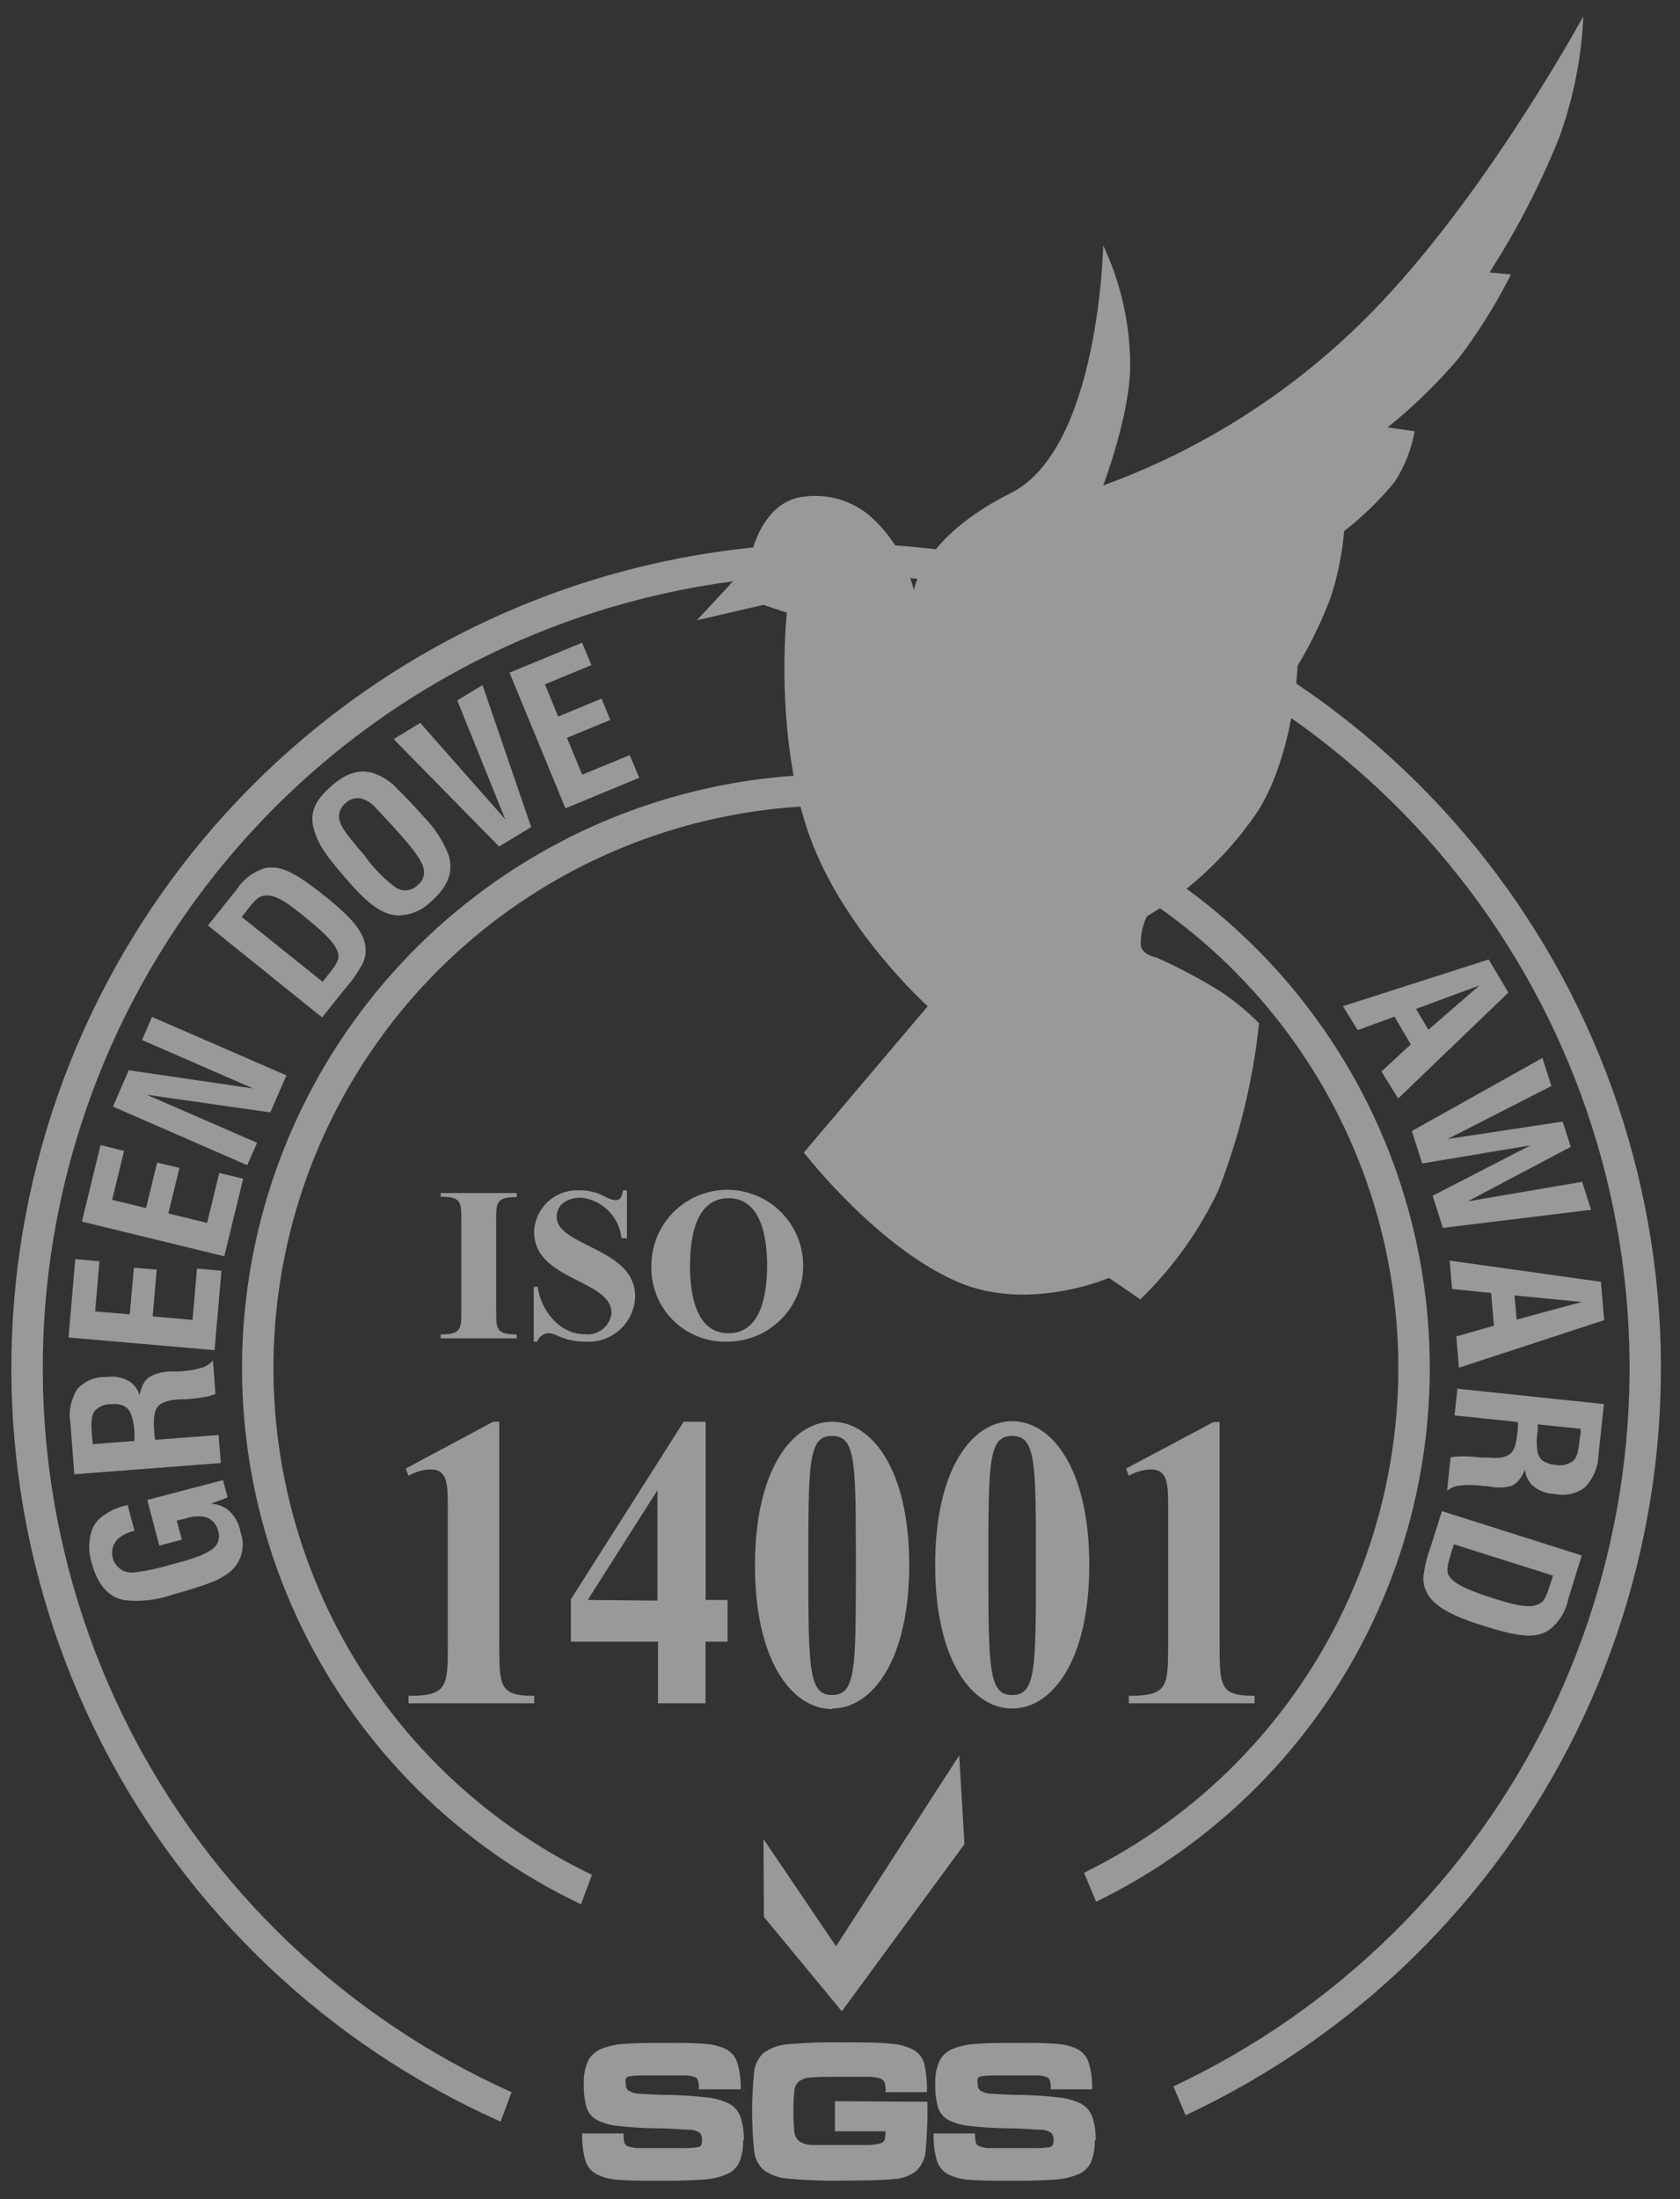 <svg width="68" height="89" viewBox="0 0 68 89" fill="none" xmlns="http://www.w3.org/2000/svg">
<rect x="0" y="0" width="68" height="89" fill="#333333" stroke="none"/>
<path opacity="0.5" fill-rule="evenodd" clip-rule="evenodd" d="M64.089 0.655L64.088 0.656L64.089 0.638L64.089 0.655ZM52.52 26.947C52.52 26.947 52.511 27.219 52.466 27.663C53.241 28.184 53.996 28.739 54.729 29.327C60.655 34.078 64.783 40.709 66.432 48.124C68.081 55.538 67.152 63.293 63.799 70.109C60.446 76.924 54.868 82.392 47.988 85.61L47.496 84.44C54.127 81.326 59.495 76.038 62.707 69.453C65.92 62.869 66.784 55.384 65.158 48.24C63.531 41.097 59.511 34.724 53.764 30.18C53.274 29.793 52.773 29.42 52.264 29.063C52.051 30.194 51.665 31.587 50.968 32.747C50.157 33.969 49.164 35.055 48.027 35.969C48.289 36.16 48.547 36.357 48.801 36.559C53.054 39.942 56.035 44.667 57.257 49.962C58.479 55.258 57.87 60.811 55.529 65.715C53.188 70.62 49.254 74.586 44.369 76.966L43.877 75.796C48.498 73.525 52.213 69.753 54.414 65.098C56.616 60.442 57.174 55.178 55.997 50.165C54.821 45.151 51.979 40.685 47.937 37.495C47.613 37.239 47.283 36.993 46.947 36.756C46.774 36.871 46.597 36.981 46.419 37.088C46.237 37.464 46.154 37.88 46.178 38.297C46.178 38.297 46.178 38.297 46.178 38.297C46.271 38.663 46.818 38.756 46.818 38.756C47.684 39.144 48.524 39.588 49.333 40.084C49.922 40.467 50.468 40.913 50.962 41.413C50.947 41.557 50.93 41.702 50.913 41.846C50.648 44.008 50.114 46.129 49.322 48.159C48.543 49.815 47.47 51.315 46.156 52.588L44.888 51.719C44.888 51.719 44.689 51.804 44.347 51.915C43.321 52.246 41.002 52.8 38.874 51.926C35.566 50.571 32.538 46.645 32.538 46.645L37.551 40.724C37.551 40.724 34.161 37.69 32.778 33.863C32.634 33.463 32.51 33.056 32.402 32.645C27.731 32.939 23.251 34.668 19.584 37.611C15.568 40.835 12.763 45.324 11.628 50.347C10.493 55.37 11.094 60.63 13.334 65.267C15.574 69.904 19.319 73.645 23.959 75.878L23.517 77.07C18.588 74.73 14.603 70.781 12.217 65.875C9.831 60.969 9.185 55.397 10.386 50.075C11.587 44.753 14.564 39.998 18.826 36.593C22.64 33.545 27.281 31.741 32.124 31.397C31.495 28.005 31.849 24.798 31.849 24.798L30.897 24.481L28.207 25.104L29.669 23.529C23.753 24.305 18.142 26.719 13.487 30.534C7.821 35.178 3.913 41.62 2.412 48.791C0.911 55.962 1.907 63.431 5.234 69.958C8.562 76.485 14.021 81.678 20.706 84.675L20.264 85.867C13.277 82.756 7.571 77.34 4.099 70.526C0.626 63.712 -0.401 55.912 1.189 48.431C2.779 40.951 6.889 34.242 12.832 29.429C17.901 25.323 24.042 22.808 30.484 22.157C30.735 21.382 31.323 20.202 32.592 20.096C33.113 20.031 33.642 20.088 34.138 20.262C34.633 20.437 35.081 20.724 35.446 21.102C35.744 21.394 36.007 21.72 36.23 22.073C36.781 22.112 37.33 22.166 37.876 22.232C38.448 21.54 39.384 20.72 40.908 19.959C44.5 18.166 44.653 9.927 44.653 9.927C45.367 11.448 45.741 13.107 45.746 14.787C45.746 16.772 44.653 19.648 44.653 19.648C48.554 18.228 52.106 15.991 55.073 13.087C59.658 8.628 63.709 1.346 64.064 0.701C64.073 0.684 64.079 0.672 64.083 0.665L64.088 0.656C64.083 0.763 64.078 0.869 64.071 0.975C63.969 2.569 63.636 4.141 63.083 5.641C63.035 5.758 62.987 5.875 62.938 5.992C62.204 7.744 61.318 9.429 60.289 11.026L61.158 11.108C61.121 11.182 61.083 11.257 61.045 11.331C60.469 12.442 59.8 13.501 59.043 14.498C58.934 14.625 58.824 14.752 58.712 14.877C57.932 15.752 57.081 16.561 56.167 17.297L57.26 17.456C57.129 18.191 56.85 18.892 56.44 19.517C55.837 20.249 55.155 20.913 54.406 21.496C54.327 22.42 54.14 23.332 53.849 24.213C53.826 24.272 53.803 24.331 53.78 24.39C53.433 25.276 53.011 26.131 52.52 26.947ZM37.135 23.426C37.037 23.416 36.94 23.406 36.842 23.397C36.897 23.554 36.947 23.713 36.993 23.874C36.993 23.874 37.019 23.706 37.135 23.426ZM23.56 26.012L20.624 27.225L22.888 32.715L25.873 31.479L25.49 30.56L23.566 31.353L22.948 29.861L24.703 29.139L24.348 28.275L22.593 29.002L22.057 27.696L23.938 26.919L23.56 26.012ZM15.934 29.915L17.011 29.259L20.449 33.157L18.509 28.346L19.531 27.728L21.499 33.474L20.203 34.262L15.934 29.915ZM14.703 34.562L14.813 34.694V34.71C15.154 35.171 15.561 35.58 16.021 35.924C16.159 36.012 16.324 36.049 16.486 36.029C16.649 36.009 16.799 35.933 16.912 35.814C16.985 35.758 17.045 35.688 17.089 35.606C17.132 35.525 17.158 35.436 17.164 35.344C17.175 35 16.945 34.623 16.234 33.808C15.923 33.458 15.584 33.092 15.228 32.715C15.076 32.532 14.875 32.397 14.649 32.326C14.534 32.296 14.412 32.296 14.297 32.327C14.182 32.357 14.077 32.417 13.993 32.501C13.91 32.567 13.842 32.65 13.795 32.744C13.748 32.839 13.722 32.942 13.719 33.048C13.73 33.365 13.954 33.704 14.703 34.562ZM16.108 37.05C15.48 37.017 14.933 36.64 13.993 35.547C13.178 34.606 12.899 34.202 12.713 33.589C12.527 32.977 12.686 32.441 13.413 31.812C14.14 31.184 14.742 31.063 15.436 31.43C15.602 31.52 15.76 31.627 15.906 31.747C16.125 31.965 16.486 32.326 16.961 32.84L17.147 33.053C17.582 33.493 17.925 34.015 18.153 34.59C18.372 35.273 18.137 35.891 17.431 36.503C17.078 36.849 16.604 37.045 16.108 37.05ZM13.063 39.74L13.055 39.733L13.156 39.609C13.61 39.062 13.703 38.876 13.703 38.696C13.67 38.302 13.298 37.881 12.27 37.056C11.439 36.372 11.008 36.164 10.63 36.263C10.45 36.301 10.319 36.416 9.903 36.962L9.783 37.11L13.055 39.733L13.036 39.756L13.063 39.74ZM13.036 41.178L14.031 39.937C14.251 39.685 14.445 39.412 14.61 39.122C14.754 38.896 14.819 38.629 14.796 38.362C14.752 37.761 14.277 37.159 13.156 36.274C11.904 35.268 11.308 34.994 10.679 35.147C10.224 35.299 9.834 35.602 9.575 36.006L8.416 37.455L13.036 41.178ZM59.885 39.882L57.315 40.833L57.818 41.675L59.885 39.882ZM54.953 41.692L54.346 40.702L54.374 40.718L60.256 38.832L61.054 40.172L56.593 44.458L55.915 43.365L57.102 42.271L56.446 41.145L54.953 41.692ZM62.793 43.955L62.432 42.818L57.145 45.776L57.566 47.088L61.951 46.355L57.987 48.395L58.403 49.696L64.4 48.963L64.04 47.831L59.403 48.624L63.58 46.415L63.252 45.393L58.594 46.098L62.793 43.955ZM61.295 52.429L61.301 52.43L61.388 53.408L64.029 52.692L61.301 52.43L61.3 52.429H61.295ZM58.676 51.019L58.775 52.167L60.355 52.331L60.469 53.654L58.944 54.091L59.053 55.354L64.931 53.43L64.799 51.877L58.676 51.019ZM63.98 57.825L62.274 57.651H62.241V57.918C62.187 58.209 62.187 58.508 62.241 58.799C62.312 59.088 62.547 59.242 62.968 59.291C63.201 59.332 63.442 59.283 63.641 59.154C63.821 59.012 63.881 58.821 63.947 58.192C63.98 58.077 63.98 57.951 63.98 57.825ZM58.873 57.284L58.993 56.191L59.021 56.207L64.92 56.825L64.701 58.881C64.688 59.371 64.493 59.839 64.154 60.193C63.98 60.326 63.778 60.418 63.564 60.465C63.349 60.511 63.127 60.51 62.913 60.461C62.572 60.453 62.245 60.321 61.995 60.089C61.84 59.916 61.744 59.697 61.721 59.466C61.662 59.652 61.561 59.822 61.426 59.963C61.351 60.044 61.257 60.106 61.153 60.144C60.839 60.222 60.51 60.222 60.196 60.144H60.114H60.043C59.681 60.088 59.312 60.088 58.95 60.144C58.811 60.178 58.682 60.244 58.572 60.335L58.715 58.984C58.848 58.959 58.983 58.944 59.119 58.941C59.399 58.937 59.678 58.953 59.956 58.99H60.213C60.71 59.039 60.978 58.974 61.142 58.826C61.306 58.678 61.372 58.449 61.437 57.831V57.552L58.873 57.284ZM58.846 62.5L62.859 63.768L62.804 63.949C62.602 64.588 62.52 64.769 62.378 64.862C62.06 65.091 61.585 65.048 60.546 64.72C59.289 64.326 58.791 64.064 58.622 63.725C58.545 63.561 58.578 63.347 58.791 62.68L58.846 62.5ZM58.365 61.16L57.883 62.675C57.768 62.988 57.685 63.312 57.638 63.643C57.583 63.905 57.617 64.178 57.736 64.419C57.993 64.966 58.649 65.359 59.999 65.786C61.53 66.272 62.186 66.332 62.733 65.944C63.118 65.637 63.382 65.203 63.477 64.72L64.023 62.954L58.37 61.16H58.365ZM9.192 61.078C8.998 60.947 8.771 60.871 8.536 60.86L9.214 60.603L9.028 59.903L5.961 60.707L6.448 62.555L7.361 62.314L7.153 61.543C7.254 61.514 7.356 61.49 7.459 61.472C7.706 61.384 7.969 61.353 8.23 61.379C8.328 61.4 8.422 61.434 8.509 61.483C8.672 61.598 8.787 61.77 8.832 61.964C8.877 62.103 8.875 62.254 8.826 62.391C8.776 62.529 8.682 62.646 8.558 62.724C8.36 62.854 8.144 62.957 7.918 63.03C7.678 63.118 7.339 63.216 6.891 63.331C6.466 63.459 6.033 63.556 5.595 63.621C5.438 63.651 5.276 63.651 5.119 63.621C4.98 63.582 4.853 63.505 4.754 63.4C4.654 63.294 4.586 63.164 4.555 63.022C4.524 62.881 4.532 62.733 4.578 62.596C4.625 62.459 4.708 62.337 4.819 62.243C5.002 62.102 5.215 62.004 5.442 61.959L5.168 60.914C4.768 60.991 4.392 61.166 4.075 61.423C3.918 61.557 3.796 61.728 3.72 61.92C3.574 62.364 3.574 62.843 3.72 63.287C3.955 64.14 4.392 64.649 5.048 64.763C5.719 64.835 6.398 64.752 7.033 64.523C7.53 64.392 8.159 64.195 8.585 64.031C8.788 63.951 8.98 63.848 9.16 63.725C9.435 63.551 9.643 63.288 9.748 62.98C9.854 62.671 9.851 62.336 9.739 62.03C9.684 61.655 9.488 61.315 9.192 61.078ZM5.464 58.318L3.752 58.449C3.752 58.381 3.744 58.311 3.735 58.242C3.729 58.19 3.722 58.138 3.72 58.088C3.67 57.454 3.72 57.257 3.845 57.087C4.015 56.921 4.243 56.829 4.48 56.83C4.906 56.798 5.163 56.912 5.283 57.186C5.39 57.459 5.443 57.751 5.442 58.044V58.318H5.464ZM8.935 59.17L8.848 58.077L6.278 58.274C6.262 58.181 6.251 58.088 6.246 57.995C6.202 57.377 6.246 57.137 6.36 56.962C6.475 56.787 6.743 56.672 7.241 56.634H7.498C7.778 56.617 8.058 56.582 8.334 56.53C8.467 56.503 8.597 56.465 8.722 56.415L8.618 55.059C8.524 55.167 8.409 55.255 8.279 55.316C7.927 55.436 7.558 55.5 7.186 55.507H7.027C6.704 55.491 6.382 55.559 6.092 55.704C5.996 55.76 5.914 55.836 5.852 55.928C5.746 56.094 5.679 56.281 5.655 56.475C5.588 56.257 5.454 56.066 5.272 55.928C4.982 55.748 4.637 55.678 4.299 55.731C4.08 55.721 3.862 55.759 3.66 55.843C3.457 55.928 3.276 56.056 3.129 56.218C2.869 56.629 2.769 57.122 2.85 57.601L3.009 59.668L8.924 59.214L8.935 59.17ZM3.047 50.959L2.774 54.13L8.684 54.644L8.963 51.429L7.973 51.341L7.793 53.419L6.18 53.277L6.344 51.385L5.42 51.309L5.251 53.195L3.851 53.075L4.026 51.046L3.047 50.959ZM3.315 49.439L4.07 46.344L5.021 46.579L4.54 48.559L5.912 48.892L6.36 47.05L7.262 47.268L6.814 49.111L8.383 49.493L8.875 47.471L9.843 47.706L9.078 50.844L3.315 49.439ZM5.212 43.316L4.573 44.786L10.007 47.159L10.406 46.251L5.934 44.305L10.942 45.021L11.592 43.523L6.153 41.156L5.748 42.091L10.248 44.053L5.212 43.316ZM20.083 53.058C20.083 53.774 20.083 54.009 20.914 54.009V54.168H17.836V54.009C18.673 54.009 18.673 53.774 18.673 53.058V49.379C18.673 48.662 18.673 48.433 17.836 48.433V48.285H20.914V48.449C20.083 48.449 20.083 48.679 20.083 49.395V53.053V53.058ZM25.157 50.111H25.315L25.375 50.128V48.176H25.217C25.212 48.196 25.208 48.217 25.203 48.238C25.167 48.406 25.13 48.575 24.916 48.575C24.775 48.561 24.639 48.517 24.517 48.444C24.183 48.259 23.805 48.166 23.424 48.176C23.194 48.167 22.966 48.204 22.751 48.284C22.536 48.364 22.339 48.486 22.171 48.642C22.003 48.799 21.868 48.987 21.773 49.196C21.679 49.405 21.626 49.63 21.619 49.86C21.619 50.938 22.554 51.411 23.403 51.84C24.107 52.196 24.752 52.522 24.752 53.14C24.739 53.269 24.699 53.394 24.637 53.508C24.574 53.621 24.489 53.721 24.387 53.801C24.285 53.881 24.168 53.94 24.043 53.974C23.918 54.008 23.787 54.016 23.659 53.998C22.642 53.998 21.893 53.031 21.762 52.079H21.603V54.299H21.751C21.782 54.205 21.841 54.121 21.92 54.06C21.999 53.999 22.094 53.962 22.193 53.955C22.307 53.963 22.418 53.99 22.521 54.037C22.884 54.212 23.283 54.302 23.686 54.299C23.941 54.318 24.197 54.284 24.438 54.201C24.68 54.118 24.902 53.986 25.091 53.814C25.28 53.642 25.433 53.434 25.539 53.202C25.645 52.969 25.703 52.718 25.709 52.462C25.709 51.361 24.709 50.862 23.832 50.424C23.145 50.081 22.532 49.776 22.532 49.247C22.532 48.706 23.03 48.471 23.517 48.471C23.936 48.515 24.328 48.702 24.627 49.001C24.926 49.299 25.113 49.691 25.157 50.111ZM29.487 53.96C28.12 53.96 27.929 52.265 27.929 51.227C27.929 50.188 28.12 48.493 29.487 48.493C30.854 48.493 31.05 50.188 31.05 51.227C31.05 52.265 30.854 53.96 29.487 53.96ZM29.487 54.299C30.093 54.289 30.682 54.101 31.181 53.757C31.68 53.413 32.066 52.93 32.291 52.367C32.516 51.805 32.569 51.188 32.444 50.596C32.32 50.003 32.023 49.46 31.591 49.035C31.159 48.611 30.611 48.323 30.016 48.209C29.421 48.095 28.805 48.16 28.247 48.394C27.688 48.629 27.212 49.024 26.877 49.529C26.542 50.034 26.364 50.626 26.365 51.232C26.353 51.643 26.426 52.051 26.58 52.432C26.733 52.813 26.964 53.159 27.257 53.447C27.55 53.734 27.899 53.959 28.283 54.105C28.666 54.252 29.076 54.318 29.487 54.299ZM21.625 68.634C20.209 68.634 20.209 68.262 20.209 66.491V57.541H19.963L16.42 59.438L16.535 59.728C16.805 59.569 17.112 59.48 17.426 59.471C18.126 59.471 18.126 60.094 18.126 61.024V66.491C18.126 68.262 18.126 68.634 16.535 68.634V68.935H21.625V68.634ZM23.79 64.752L26.611 60.313V64.78L23.79 64.752ZM23.106 64.72V66.442H26.633V68.935H28.557V66.442H29.448V64.752H28.563V57.541H27.672L23.112 64.72H23.106ZM32.718 63.358C32.718 67.552 32.734 68.601 33.68 68.601C34.642 68.601 34.642 67.557 34.642 63.358C34.642 59.16 34.642 58.115 33.68 58.115C32.718 58.115 32.718 59.165 32.718 63.358V63.358ZM36.802 63.336C36.802 67.229 35.282 69.148 33.68 69.148V69.17C32.078 69.17 30.558 67.256 30.558 63.358C30.558 59.46 32.089 57.541 33.68 57.541C35.271 57.541 36.802 59.444 36.802 63.336ZM40.968 68.601C40.022 68.601 40.006 67.552 40.006 63.358V63.358C40.006 59.165 40.006 58.115 40.968 58.115C41.93 58.115 41.93 59.16 41.93 63.358C41.93 67.557 41.93 68.601 40.968 68.601ZM40.968 69.148C42.575 69.148 44.09 67.229 44.09 63.336C44.09 59.444 42.575 57.519 40.968 57.519C39.361 57.519 37.852 59.438 37.852 63.336C37.852 67.235 39.366 69.148 40.968 69.148ZM50.782 68.634C49.366 68.634 49.366 68.262 49.366 66.491V57.552H49.12L45.577 59.438L45.692 59.728C45.962 59.569 46.269 59.481 46.583 59.471C47.282 59.471 47.282 60.094 47.282 61.024V66.491C47.282 68.262 47.282 68.634 45.692 68.634V68.935H50.782V68.634ZM30.077 86.616C30.092 86.922 30.04 87.228 29.924 87.513C29.82 87.734 29.637 87.907 29.41 87.999C29.108 88.124 28.786 88.196 28.459 88.212C28.06 88.245 27.508 88.261 26.819 88.261C26.02 88.261 25.436 88.261 25.069 88.223C24.763 88.215 24.462 88.144 24.183 88.016C24.071 87.961 23.971 87.884 23.888 87.79C23.806 87.697 23.742 87.587 23.702 87.469C23.596 87.103 23.55 86.723 23.566 86.343H25.239C25.233 86.467 25.244 86.592 25.271 86.714C25.284 86.753 25.306 86.788 25.335 86.816C25.365 86.844 25.401 86.863 25.441 86.873C25.575 86.918 25.715 86.941 25.857 86.939H26.824H27.797C27.936 86.937 28.075 86.926 28.213 86.906C28.306 86.906 28.36 86.856 28.382 86.818C28.409 86.752 28.42 86.681 28.415 86.61C28.421 86.556 28.415 86.5 28.397 86.448C28.379 86.396 28.35 86.349 28.311 86.31C28.19 86.235 28.05 86.195 27.907 86.195C27.815 86.195 27.694 86.187 27.538 86.177C27.351 86.165 27.112 86.149 26.813 86.14C26.048 86.14 25.474 86.091 25.086 86.047C24.773 86.028 24.466 85.948 24.183 85.812C24.081 85.76 23.989 85.689 23.914 85.602C23.839 85.514 23.782 85.413 23.746 85.304C23.658 84.989 23.619 84.663 23.631 84.336C23.615 84.019 23.673 83.703 23.801 83.412C23.915 83.186 24.11 83.01 24.348 82.92C24.636 82.805 24.94 82.739 25.25 82.723C25.605 82.69 26.124 82.68 26.791 82.68H26.792C27.568 82.68 28.131 82.68 28.492 82.718C28.792 82.728 29.087 82.797 29.361 82.92C29.473 82.975 29.573 83.051 29.654 83.145C29.736 83.239 29.798 83.348 29.837 83.467C29.945 83.821 29.994 84.19 29.979 84.56H28.289C28.295 84.443 28.284 84.325 28.257 84.21C28.246 84.174 28.227 84.141 28.2 84.114C28.173 84.087 28.14 84.068 28.104 84.057C27.976 84.017 27.843 83.997 27.71 83.997H26.786H25.878C25.748 83.997 25.618 84.01 25.49 84.035C25.403 84.035 25.348 84.085 25.332 84.123C25.317 84.195 25.317 84.269 25.332 84.341C25.326 84.394 25.334 84.448 25.355 84.497C25.376 84.546 25.409 84.588 25.452 84.62C25.584 84.695 25.732 84.736 25.884 84.741C25.973 84.741 26.09 84.748 26.227 84.757H26.227H26.228H26.228H26.228H26.228H26.228H26.228C26.403 84.768 26.611 84.781 26.841 84.784C27.584 84.784 28.158 84.839 28.557 84.883C28.885 84.91 29.205 84.995 29.503 85.134C29.724 85.25 29.892 85.445 29.973 85.681C30.073 85.992 30.117 86.317 30.105 86.643L30.077 86.616ZM37.469 87.02C37.526 86.37 37.55 85.716 37.54 85.063L33.795 85.041V86.26H35.84C35.845 86.376 35.834 86.492 35.807 86.605C35.789 86.643 35.762 86.676 35.729 86.702C35.696 86.727 35.657 86.745 35.615 86.753C35.456 86.793 35.293 86.813 35.129 86.813H33.986H32.844C32.671 86.809 32.503 86.758 32.357 86.665C32.301 86.62 32.254 86.565 32.219 86.502C32.185 86.439 32.163 86.37 32.155 86.299C32.125 86.017 32.112 85.734 32.117 85.451C32.112 85.165 32.125 84.878 32.155 84.593C32.169 84.45 32.24 84.318 32.352 84.227C32.497 84.133 32.665 84.082 32.838 84.079C33.057 84.052 33.44 84.052 33.981 84.052H35.123C35.29 84.049 35.456 84.071 35.615 84.117C35.658 84.128 35.697 84.149 35.73 84.177C35.764 84.206 35.79 84.241 35.807 84.281C35.839 84.41 35.852 84.543 35.845 84.675H37.518C37.532 84.278 37.494 83.881 37.403 83.494C37.367 83.378 37.309 83.269 37.231 83.175C37.153 83.082 37.057 83.004 36.95 82.947C36.645 82.8 36.314 82.718 35.976 82.707C35.55 82.658 34.888 82.658 33.986 82.658C33.293 82.648 32.599 82.674 31.909 82.734C31.556 82.754 31.215 82.872 30.925 83.073C30.703 83.269 30.561 83.54 30.526 83.833C30.416 84.911 30.416 85.997 30.526 87.075C30.561 87.369 30.703 87.639 30.925 87.835C31.214 88.039 31.555 88.156 31.909 88.174C32.599 88.24 33.293 88.267 33.986 88.256C35.029 88.256 35.758 88.234 36.173 88.191C36.51 88.181 36.834 88.062 37.097 87.852C37.319 87.63 37.452 87.334 37.469 87.02ZM44.308 86.616C44.324 86.922 44.271 87.228 44.155 87.513C44.051 87.734 43.868 87.907 43.641 87.999C43.337 88.124 43.013 88.196 42.685 88.212C42.291 88.245 41.739 88.261 41.044 88.261C40.246 88.261 39.661 88.261 39.295 88.223C38.989 88.215 38.687 88.144 38.409 88.016C38.297 87.961 38.197 87.884 38.114 87.79C38.031 87.697 37.968 87.587 37.928 87.469C37.822 87.103 37.776 86.723 37.791 86.343H39.464C39.459 86.467 39.47 86.592 39.497 86.714C39.509 86.753 39.531 86.788 39.561 86.816C39.591 86.844 39.627 86.863 39.667 86.873C39.8 86.918 39.941 86.941 40.082 86.939H41.05H42.023C42.162 86.937 42.301 86.926 42.439 86.906C42.532 86.906 42.586 86.856 42.608 86.818C42.635 86.752 42.646 86.681 42.641 86.61C42.647 86.556 42.641 86.5 42.623 86.448C42.605 86.396 42.575 86.349 42.537 86.31C42.415 86.235 42.275 86.195 42.132 86.195C42.041 86.195 41.92 86.187 41.764 86.177C41.576 86.165 41.338 86.149 41.039 86.14C40.274 86.14 39.7 86.091 39.311 86.047C38.998 86.028 38.692 85.948 38.409 85.812C38.306 85.76 38.215 85.689 38.14 85.602C38.065 85.514 38.008 85.413 37.972 85.304C37.883 84.989 37.845 84.663 37.857 84.336C37.841 84.019 37.899 83.703 38.026 83.412C38.141 83.186 38.336 83.01 38.573 82.92C38.859 82.806 39.162 82.74 39.47 82.723C39.831 82.69 40.35 82.68 41.017 82.68H41.018C41.794 82.68 42.357 82.68 42.717 82.718C43.018 82.728 43.313 82.797 43.587 82.92C43.699 82.975 43.798 83.051 43.88 83.145C43.962 83.239 44.024 83.348 44.062 83.467C44.171 83.821 44.219 84.19 44.205 84.56H42.532C42.537 84.443 42.526 84.325 42.499 84.21C42.488 84.174 42.469 84.141 42.442 84.114C42.415 84.087 42.382 84.068 42.346 84.057C42.218 84.017 42.086 83.997 41.952 83.997H41.028H40.12C39.99 83.997 39.86 84.01 39.732 84.035C39.645 84.035 39.59 84.085 39.574 84.123C39.559 84.195 39.559 84.269 39.574 84.341C39.568 84.394 39.576 84.448 39.597 84.497C39.618 84.546 39.651 84.588 39.694 84.62C39.826 84.695 39.974 84.736 40.126 84.741C40.215 84.741 40.332 84.748 40.47 84.757H40.47H40.47H40.47H40.47C40.645 84.768 40.854 84.781 41.083 84.784C41.826 84.784 42.4 84.839 42.799 84.883C43.127 84.91 43.447 84.995 43.745 85.134C43.966 85.25 44.134 85.445 44.215 85.681C44.315 85.992 44.359 86.317 44.347 86.643L44.308 86.616ZM33.839 78.77L30.903 74.43L30.919 77.579L34.074 81.4L39.038 74.637L38.825 71.045L33.839 78.77Z" fill="white"/>
</svg>
